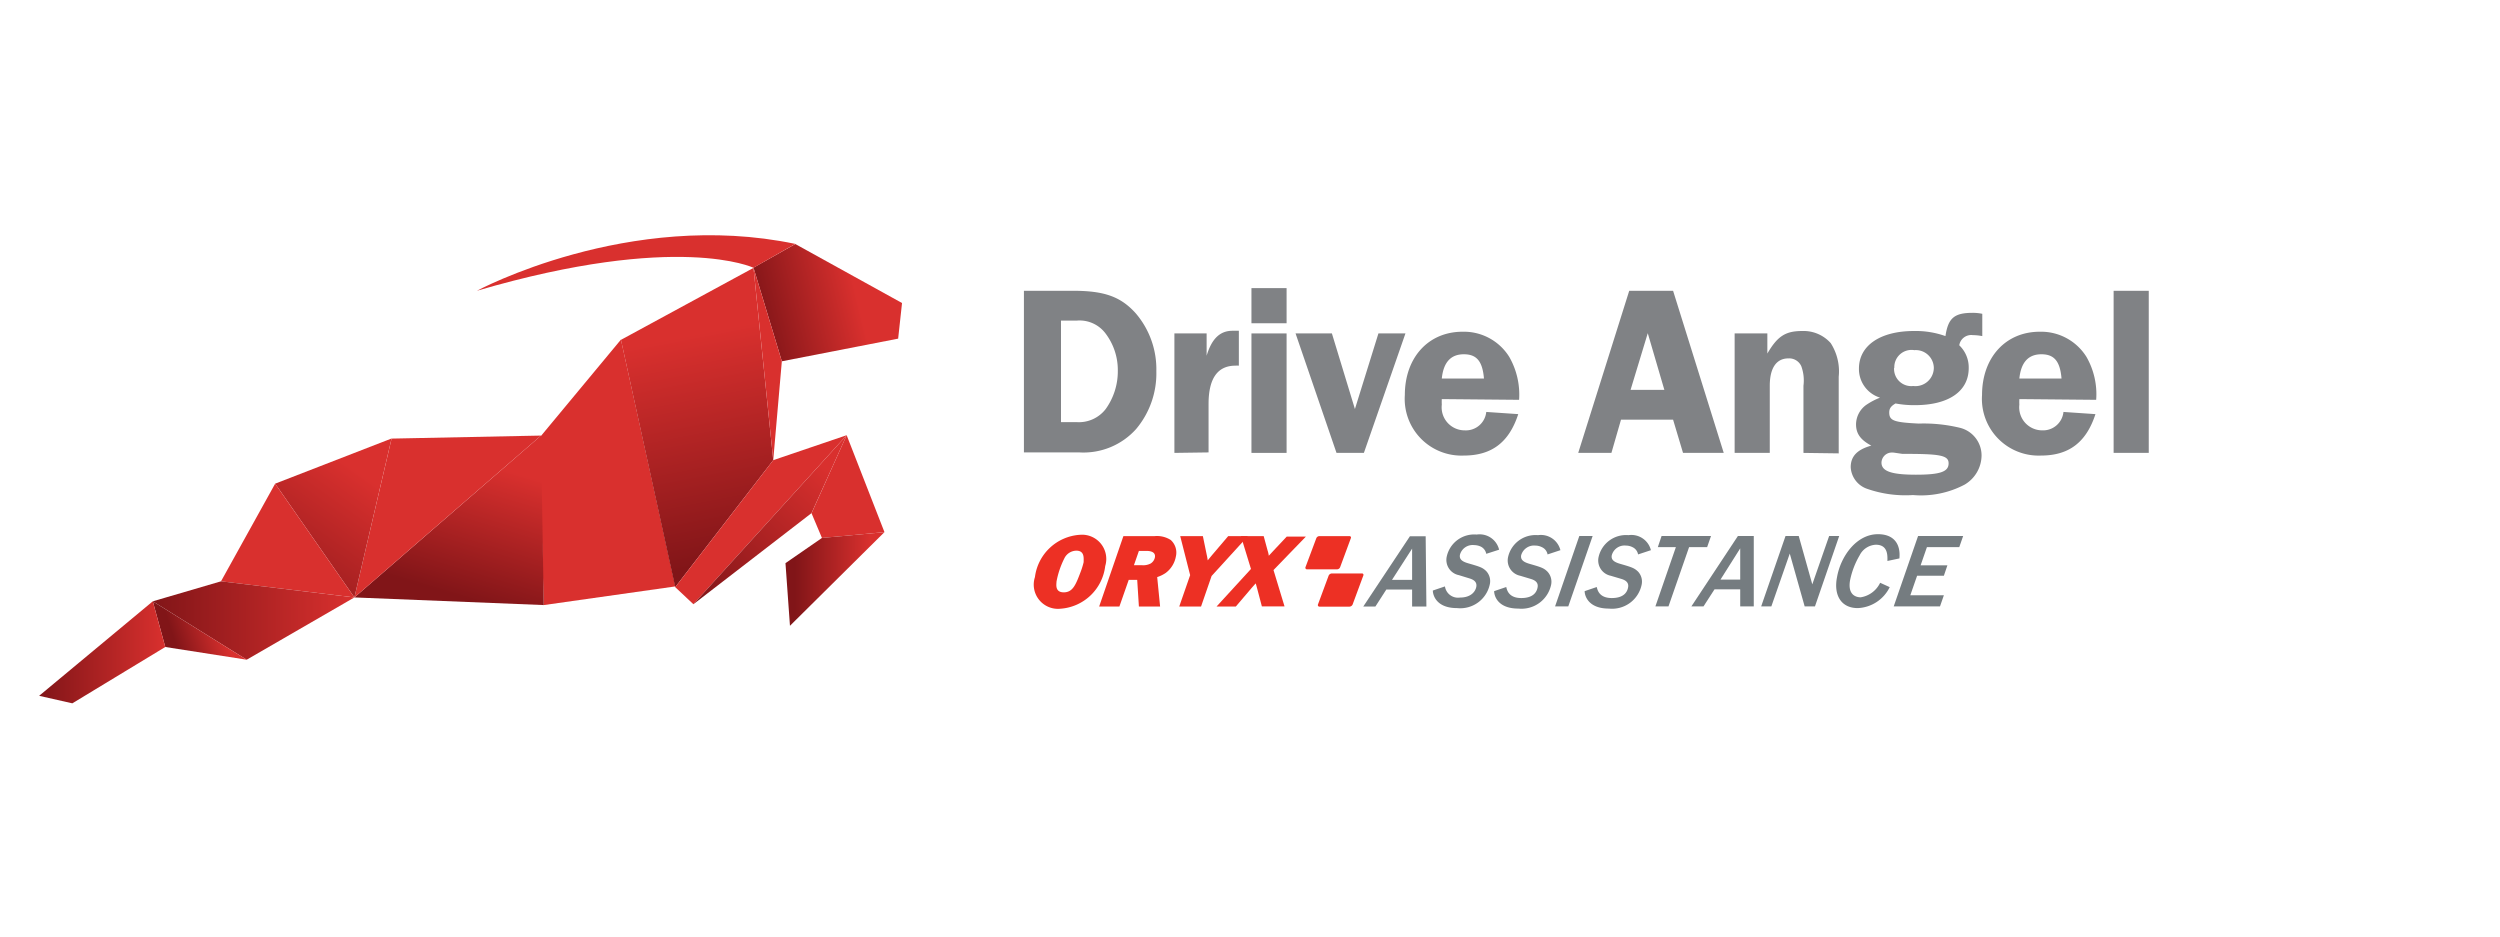 <?xml version="1.0" encoding="UTF-8"?> <svg xmlns="http://www.w3.org/2000/svg" xmlns:xlink="http://www.w3.org/1999/xlink" id="Layer_1" data-name="Layer 1" viewBox="0 0 206.34 77.34"><defs><style>.cls-1{fill:#d9302e;}.cls-2{fill:url(#linear-gradient);}.cls-3{fill:url(#linear-gradient-2);}.cls-4{fill:url(#linear-gradient-3);}.cls-5{fill:url(#linear-gradient-4);}.cls-6{fill:url(#linear-gradient-5);}.cls-7{fill:url(#linear-gradient-6);}.cls-8{fill:url(#linear-gradient-7);}.cls-9{fill:url(#linear-gradient-8);}.cls-10{fill:url(#linear-gradient-9);}.cls-11{fill:#808285;}.cls-12{fill:#ed3024;}.cls-13{fill:#757c80;}</style><linearGradient id="linear-gradient" x1="60.86" y1="46.28" x2="57.22" y2="27.61" gradientUnits="userSpaceOnUse"><stop offset="0" stop-color="#811518"></stop><stop offset="1" stop-color="#d9302e"></stop></linearGradient><linearGradient id="linear-gradient-2" x1="62.4" y1="25.85" x2="70.6" y2="23.87" xlink:href="#linear-gradient"></linearGradient><linearGradient id="linear-gradient-3" x1="58.18" y1="50.01" x2="68.55" y2="39.01" xlink:href="#linear-gradient"></linearGradient><linearGradient id="linear-gradient-4" x1="65.61" y1="47.78" x2="71.85" y2="47.78" xlink:href="#linear-gradient"></linearGradient><linearGradient id="linear-gradient-5" x1="37.23" y1="49.06" x2="40.43" y2="38.38" xlink:href="#linear-gradient"></linearGradient><linearGradient id="linear-gradient-6" x1="21.19" y1="51.36" x2="29.87" y2="39.14" xlink:href="#linear-gradient"></linearGradient><linearGradient id="linear-gradient-7" x1="12.61" y1="51.22" x2="29.24" y2="51.22" xlink:href="#linear-gradient"></linearGradient><linearGradient id="linear-gradient-8" x1="14.35" y1="52.74" x2="18.31" y2="51.45" xlink:href="#linear-gradient"></linearGradient><linearGradient id="linear-gradient-9" x1="3.23" y1="53.84" x2="13.64" y2="53.84" xlink:href="#linear-gradient"></linearGradient></defs><title>oryx_drive_angel</title><polygon class="cls-1" points="44.88 49.94 44.5 36.16 51.25 28.03 55.74 48.4 44.88 49.94"></polygon><polygon class="cls-2" points="51.25 28.05 55.73 48.46 63.82 37.98 62.19 22.11 51.25 28.05"></polygon><polygon class="cls-3" points="62.19 22.09 64.53 29.82 74.13 27.95 74.45 25.01 65.64 20.14 62.19 22.09"></polygon><polygon class="cls-1" points="62.19 22.09 63.82 37.98 64.53 29.82 62.19 22.09"></polygon><polygon class="cls-1" points="63.82 37.98 55.73 48.46 57.23 49.87 69.88 35.92 63.82 37.98"></polygon><polygon class="cls-4" points="57.23 49.87 66.98 42.35 69.88 35.92 57.23 49.87"></polygon><polygon class="cls-1" points="66.98 42.36 67.84 44.4 73 43.92 69.88 35.92 66.98 42.36"></polygon><polygon class="cls-5" points="67.84 44.4 64.83 46.48 65.2 51.65 73 43.92 67.84 44.4"></polygon><polygon class="cls-6" points="29.25 49.31 44.88 49.94 44.65 35.95 29.25 49.31"></polygon><polygon class="cls-1" points="44.65 35.95 29.25 49.31 32.32 36.2 44.65 35.95"></polygon><polygon class="cls-7" points="22.71 39.92 29.25 49.31 32.32 36.19 22.71 39.92"></polygon><path class="cls-1" d="M65.64,20.13C51.88,17.25,39.36,24,39.36,24c16.62-4.87,22.83-1.9,22.83-1.9Z"></path><polygon class="cls-1" points="22.71 39.92 18.24 47.98 29.25 49.31 22.71 39.92"></polygon><polygon class="cls-8" points="12.61 49.63 20.36 54.45 29.25 49.31 18.24 47.98 12.61 49.63"></polygon><polygon class="cls-9" points="12.61 49.63 13.64 53.4 20.36 54.45 12.61 49.63"></polygon><polygon class="cls-10" points="3.23 57.43 5.97 58.05 13.64 53.4 12.61 49.63 3.23 57.43"></polygon><path class="cls-11" d="M88.57,24c2.57,0,3.93.48,5.17,1.86a7.09,7.09,0,0,1,1.7,4.78,7.14,7.14,0,0,1-1.66,4.76,5.83,5.83,0,0,1-4.69,1.94H84.51V24Zm-1,10.84h1.28a2.79,2.79,0,0,0,2.41-1.08,5.33,5.33,0,0,0,1-3.16,5,5,0,0,0-1-3.06,2.68,2.68,0,0,0-2.38-1.08H87.57Z"></path><path class="cls-11" d="M96.93,37.38V27.52h2.66v1.84c.42-1.4,1.1-2.06,2.14-2.06l.52,0v2.88a1.76,1.76,0,0,0-.28,0c-1.48,0-2.22,1.06-2.22,3.16v4Z"></path><path class="cls-11" d="M106.19,26.68h-2.9v-2.9h2.9Zm0,10.7h-2.9V27.52h2.9Z"></path><path class="cls-11" d="M112.57,37.38h-2.26l-3.38-9.86h3l1.9,6.24,1.94-6.24H116Z"></path><path class="cls-11" d="M119,32.94a4.4,4.4,0,0,0,0,.46,1.9,1.9,0,0,0,1.9,2.12A1.69,1.69,0,0,0,122.67,34l2.64.18c-.76,2.34-2.2,3.42-4.5,3.42a4.68,4.68,0,0,1-4.86-5c0-3.08,1.94-5.22,4.76-5.22a4.41,4.41,0,0,1,3.86,2.08,6.26,6.26,0,0,1,.81,3.54Zm3.48-1.7c-.12-1.42-.6-2-1.66-2s-1.68.64-1.82,2Z"></path><path class="cls-11" d="M142.27,37.38h-3.36l-.82-2.74h-4.3L133,37.38h-2.74L134.47,24h3.62Zm-4.9-5.2L136,27.5l-1.42,4.68Z"></path><path class="cls-11" d="M148.85,37.38V31.84a3.44,3.44,0,0,0-.18-1.62,1.1,1.1,0,0,0-1.06-.64c-1,0-1.54.8-1.54,2.26v5.54h-2.9V27.52h2.7v1.66c.84-1.44,1.5-1.86,2.88-1.86a3,3,0,0,1,2.35,1,4.32,4.32,0,0,1,.66,2.78v6.32Z"></path><path class="cls-11" d="M163.61,27.74a4.44,4.44,0,0,0-.78-.08,1,1,0,0,0-1.12.84,2.52,2.52,0,0,1,.78,1.88c0,1.92-1.66,3.06-4.44,3.06a8.22,8.22,0,0,1-1.6-.14c-.38.22-.52.42-.52.74,0,.68.38.82,2.44.92a12.72,12.72,0,0,1,3.44.36,2.35,2.35,0,0,1,1.74,2.3,2.82,2.82,0,0,1-1.4,2.38,7.71,7.71,0,0,1-4.26.86,9.61,9.61,0,0,1-3.8-.52,2,2,0,0,1-1.34-1.78c0-.9.54-1.46,1.7-1.78-.9-.48-1.26-1-1.26-1.76a2,2,0,0,1,.84-1.6,5.7,5.7,0,0,1,1.14-.6,2.47,2.47,0,0,1-1.74-2.4c0-1.9,1.76-3.1,4.54-3.1a7.28,7.28,0,0,1,2.6.42c.22-1.48.72-1.92,2.24-1.92a3.87,3.87,0,0,1,.8.08Zm-7.28,9.62a1.29,1.29,0,0,0-.32,0,.86.86,0,0,0-.72.82c0,.7.78,1,2.84,1s2.7-.26,2.7-.94-.76-.78-3.82-.78Zm0-7a1.42,1.42,0,0,0,1.58,1.5,1.52,1.52,0,0,0,1.7-1.5A1.49,1.49,0,0,0,158,28.9,1.42,1.42,0,0,0,156.35,30.36Z"></path><path class="cls-11" d="M166.67,32.94a4.4,4.4,0,0,0,0,.46,1.9,1.9,0,0,0,1.9,2.12A1.69,1.69,0,0,0,170.31,34l2.64.18c-.76,2.34-2.2,3.42-4.5,3.42a4.68,4.68,0,0,1-4.86-5c0-3.08,1.94-5.22,4.76-5.22a4.41,4.41,0,0,1,3.86,2.08,6.19,6.19,0,0,1,.8,3.54Zm3.48-1.7c-.12-1.42-.6-2-1.66-2s-1.68.64-1.82,2Z"></path><path class="cls-11" d="M174.45,24h2.9V37.38h-2.9Z"></path><path class="cls-12" d="M89.44,46.36c0-.29.08-.91-.6-.91a1.12,1.12,0,0,0-1,.65A7.14,7.14,0,0,0,87.2,48c0,.2-.16.89.6.89s1-.66,1.4-1.71a6.47,6.47,0,0,0,.24-.78m-1.9,3.84a2,2,0,0,1-2.12-2.61,4,4,0,0,1,3.72-3.49,2,2,0,0,1,2.08,2.58,4,4,0,0,1-3.68,3.52"></path><path class="cls-12" d="M93.59,46.65h.66a1.34,1.34,0,0,0,.72-.14.77.77,0,0,0,.35-.5c.1-.54-.56-.54-.71-.54H94Zm2.16,3.41H94l-.14-2.2h-.7l-.77,2.2H90.72l2-5.81h2.57a2.11,2.11,0,0,1,1.34.32,1.4,1.4,0,0,1,.42,1.37,2.17,2.17,0,0,1-.84,1.35,2.74,2.74,0,0,1-.7.34Z"></path><path class="cls-12" d="M100,47.54l-.87,2.52H97.33l.9-2.59-.82-3.22h1.87l.32,1.55a4.12,4.12,0,0,1,.08.45l.37-.45,1.32-1.55H103Z"></path><path class="cls-12" d="M105.11,47.05l.91,3h-1.87l-.39-1.48c-.06-.22-.06-.23-.12-.42l-.32.36L102,50.06h-1.59l2.84-3.1-.83-2.71h1.88l.32,1.18a2.19,2.19,0,0,1,.1.44l.54-.58.94-1h1.58Z"></path><path class="cls-12" d="M109.66,47.51a.31.31,0,0,1,.26-.18h2.48a.12.12,0,0,1,.12.18l-.88,2.38a.3.3,0,0,1-.26.18h-2.47a.13.13,0,0,1-.13-.18Z"></path><path class="cls-13" d="M116.55,47.86V45.28l-1.66,2.58Zm0,2.2v-1.4h-2.13l-.9,1.4h-1l3.85-5.8h1.3l.06,5.8Z"></path><path class="cls-13" d="M122.67,45.71a.84.84,0,0,0-.46-.6,1.36,1.36,0,0,0-.54-.12,1.09,1.09,0,0,0-1.17.79c-.07.36.15.56.67.71,1,.29,1.18.35,1.48.63a1.21,1.21,0,0,1,.31,1.12,2.49,2.49,0,0,1-2.7,1.95c-1.72,0-2-1.08-2-1.45l1-.34a1.09,1.09,0,0,0,1.24.92c.94,0,1.29-.53,1.35-.9s-.19-.56-.53-.67l-.91-.28a1.28,1.28,0,0,1-1-1.54,2.32,2.32,0,0,1,2.47-1.81,1.65,1.65,0,0,1,1.85,1.25Z"></path><polygon class="cls-13" points="128.35 50.05 130.35 44.24 131.45 44.24 129.44 50.05 128.35 50.05"></polygon><path class="cls-13" d="M127.73,45.76a.81.81,0,0,0-.47-.6,1.21,1.21,0,0,0-.53-.13,1.11,1.11,0,0,0-1.18.8c-.06.35.16.55.67.7,1,.29,1.19.35,1.49.64a1.22,1.22,0,0,1,.31,1.11,2.5,2.5,0,0,1-2.7,1.95c-1.73,0-2-1.08-2-1.44l1-.34c.06.26.21.91,1.24.91s1.29-.53,1.35-.9-.19-.56-.54-.67l-.9-.27a1.29,1.29,0,0,1-1-1.54,2.32,2.32,0,0,1,2.47-1.81,1.66,1.66,0,0,1,1.85,1.24Z"></path><path class="cls-13" d="M155.78,46.3c0-.36.09-1.34-.95-1.34a1.57,1.57,0,0,0-1.34.87,6.69,6.69,0,0,0-.79,2.05c-.23,1.28.56,1.42.87,1.42a2.15,2.15,0,0,0,1.61-1.2l.79.36a3.08,3.08,0,0,1-2.64,1.73c-1.38,0-2-1.08-1.71-2.55.3-1.72,1.6-3.55,3.38-3.55,1.35,0,1.88.85,1.77,2Z"></path><path class="cls-13" d="M135.2,45.76a.82.82,0,0,0-.46-.6,1.22,1.22,0,0,0-.54-.13,1.09,1.09,0,0,0-1.17.8c-.07.35.16.55.67.7,1,.29,1.18.35,1.49.64a1.21,1.21,0,0,1,.3,1.11,2.49,2.49,0,0,1-2.7,1.95c-1.72,0-2-1.08-2-1.44l1-.34c.06.26.21.91,1.24.91s1.29-.53,1.35-.9-.19-.56-.53-.67l-.91-.27a1.29,1.29,0,0,1-1-1.54,2.32,2.32,0,0,1,2.47-1.81,1.66,1.66,0,0,1,1.85,1.24Z"></path><polygon class="cls-13" points="139.41 45.16 137.71 50.05 136.63 50.05 138.32 45.16 136.83 45.16 137.14 44.24 141.22 44.24 140.9 45.16 139.41 45.16"></polygon><path class="cls-13" d="M143.63,47.84V45.26L142,47.84Zm0,2.21V48.64h-2.12l-.91,1.41h-1l3.84-5.81h1.31l0,5.81Z"></path><polygon class="cls-13" points="148.95 50.05 147.72 45.69 146.2 50.05 145.36 50.05 147.37 44.24 148.46 44.24 149.58 48.23 150.97 44.24 151.8 44.24 149.8 50.05 148.95 50.05"></polygon><polygon class="cls-13" points="156.3 50.05 158.31 44.24 162.03 44.24 161.71 45.16 159.04 45.16 158.52 46.66 160.73 46.66 160.44 47.52 158.23 47.52 157.67 49.13 160.44 49.13 160.12 50.05 156.3 50.05"></polygon><path class="cls-12" d="M108.64,44.43a.28.28,0,0,1,.25-.18h2.48a.12.12,0,0,1,.12.18l-.88,2.38a.28.28,0,0,1-.26.18h-2.47a.13.13,0,0,1-.13-.18Z"></path></svg> 